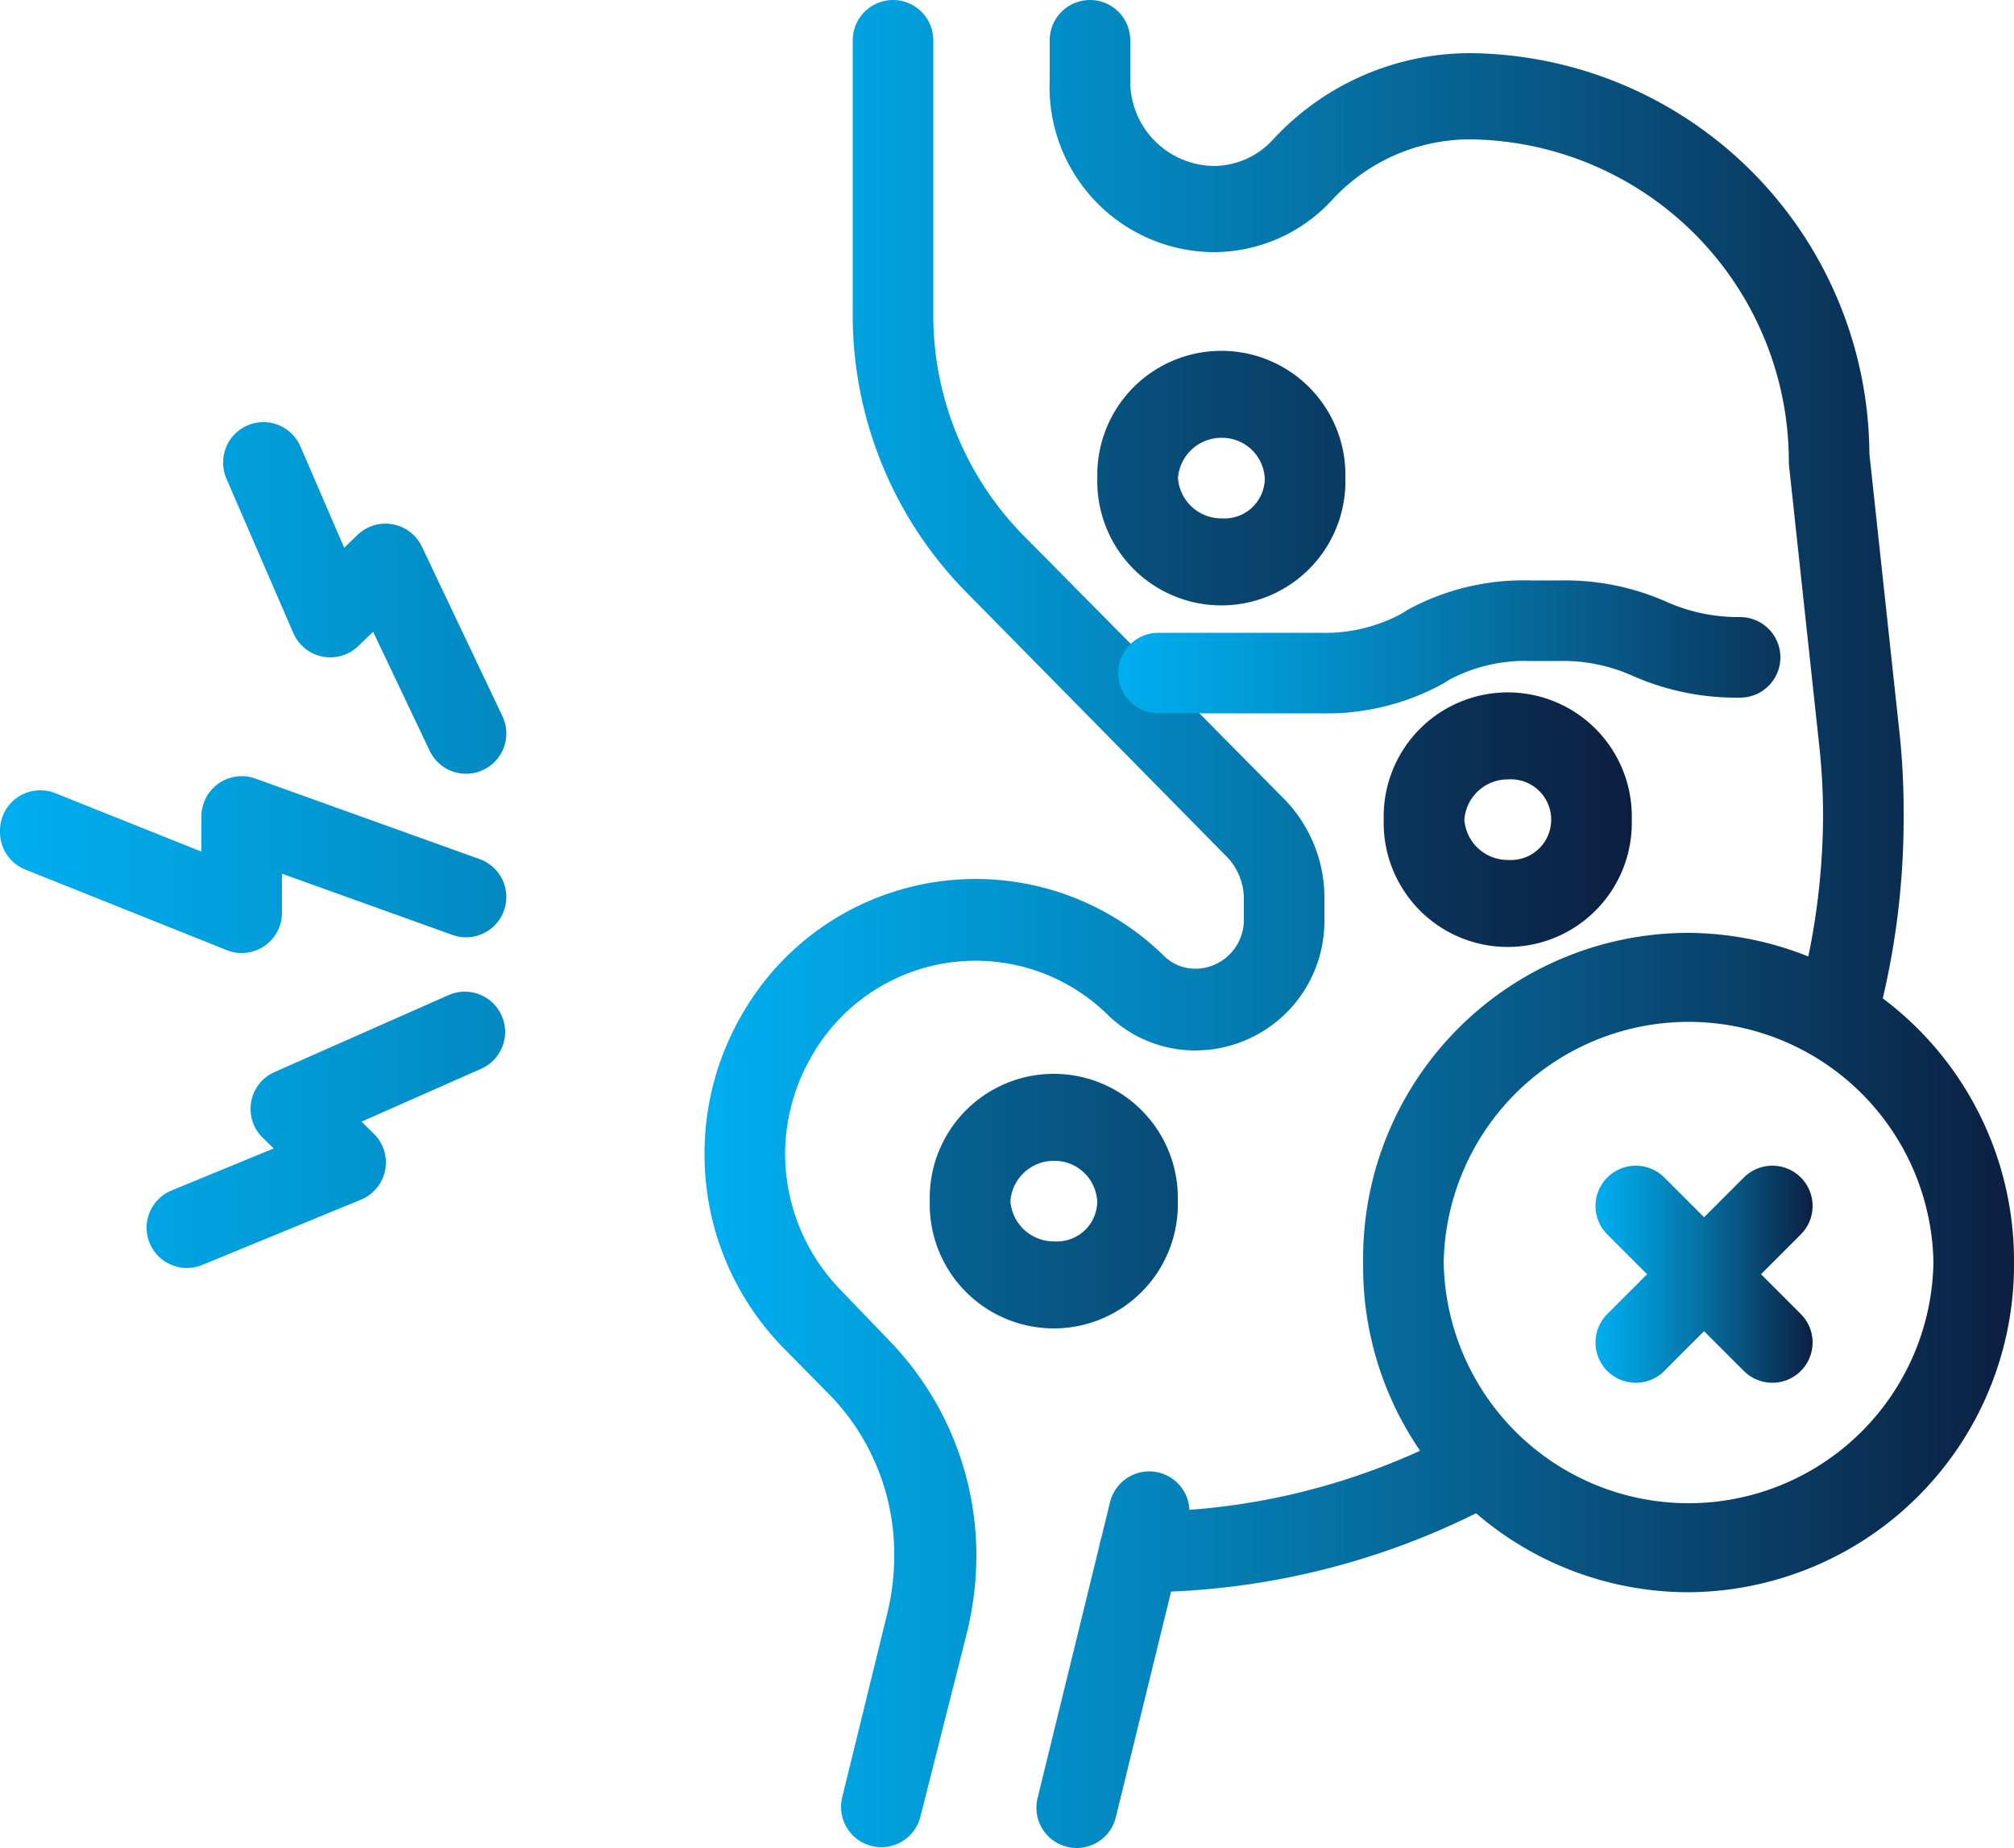 <svg xmlns="http://www.w3.org/2000/svg" xmlns:xlink="http://www.w3.org/1999/xlink" viewBox="0 0 50 45.88"><defs><style>.cls-1,.cls-2,.cls-3,.cls-4{fill:none;stroke-linecap:round;stroke-linejoin:round;stroke-width:2px;}.cls-1{stroke:url(#linear-gradient);}.cls-2{stroke:url(#linear-gradient-2);}.cls-3{stroke:url(#linear-gradient-3);}.cls-4{stroke:url(#linear-gradient-4);}</style><linearGradient id="linear-gradient" x1="17.49" y1="22.94" x2="50" y2="22.94" gradientUnits="userSpaceOnUse"><stop offset="0" stop-color="#00aeef"/><stop offset="0.16" stop-color="#019dda"/><stop offset="0.48" stop-color="#0571a4"/><stop offset="0.93" stop-color="#0b2a4e"/><stop offset="1" stop-color="#0c1f40"/></linearGradient><linearGradient id="linear-gradient-2" x1="39.62" y1="31.63" x2="45.01" y2="31.63" xlink:href="#linear-gradient"/><linearGradient id="linear-gradient-3" x1="27.76" y1="16.06" x2="46.84" y2="16.06" xlink:href="#linear-gradient"/><linearGradient id="linear-gradient-4" x1="0" y1="20.85" x2="40.51" y2="20.85" xlink:href="#linear-gradient"/></defs><g id="Layer_2" data-name="Layer 2"><g id="Layer_1-2" data-name="Layer 1"><path class="cls-1" d="M49,31.34h0a7.08,7.08,0,1,1-7.08-7.18A7.14,7.14,0,0,1,49,31.34h0a7.08,7.08,0,1,0-7.08,7.19A7.13,7.13,0,0,0,49,31.34ZM28.28,38.53a17.76,17.76,0,0,0,8.56-2.19h0a17.76,17.76,0,0,1-8.56,2.19ZM45.6,25.22a18.51,18.51,0,0,0,.66-4.9,17.33,17.33,0,0,0-.11-2l-.74-6.86a9,9,0,0,0-8.92-9,5.66,5.66,0,0,0-4.13,1.8,3,3,0,0,1-2.22,1A3.1,3.1,0,0,1,27.06,2V1h0V2a3.1,3.1,0,0,0,3.08,3.12,3,3,0,0,0,2.22-1,5.66,5.66,0,0,1,4.13-1.8,9,9,0,0,1,8.92,9l.74,6.86a17.33,17.33,0,0,1,.11,2,18.51,18.51,0,0,1-.66,4.9ZM26.73,44.88l1.8-7.35h0l-1.8,7.35ZM22.17,1V7.8A8.8,8.8,0,0,0,24.7,14l6.47,6.57a2.5,2.5,0,0,1,.71,1.73v.55a2.21,2.21,0,0,1-2.21,2.23,2.11,2.11,0,0,1-1.49-.62,5.68,5.68,0,0,0-8.86,1.2,5.86,5.86,0,0,0,.81,7.07L21.38,34a6.67,6.67,0,0,1,1.86,4.63,7.07,7.07,0,0,1-.2,1.64l-1.16,4.59h0L23,40.29a7.07,7.07,0,0,0,.2-1.64A6.67,6.67,0,0,0,21.38,34l-1.25-1.3a5.86,5.86,0,0,1-.81-7.07,5.68,5.68,0,0,1,8.86-1.2,2.11,2.11,0,0,0,1.49.62,2.21,2.21,0,0,0,2.21-2.23v-.55a2.5,2.5,0,0,0-.71-1.73L24.7,14A8.8,8.8,0,0,1,22.17,7.8V1Z"/><path class="cls-2" d="M44,29.94l-3.39,3.39h0L44,29.94Zm-3.39,0L44,33.33h0l-3.39-3.39Z"/><path class="cls-3" d="M28.76,16.71h4a5,5,0,0,0,2.52-.6l.16-.1a5,5,0,0,1,2.52-.6h.74a5.22,5.22,0,0,1,2.25.46,5.37,5.37,0,0,0,2.25.45h0A5.37,5.37,0,0,1,41,15.87a5.22,5.22,0,0,0-2.25-.46H38a5,5,0,0,0-2.52.6l-.16.1a5,5,0,0,1-2.52.6Z"/><path class="cls-4" d="M4.64,30.48l3.94-1.62L7.22,27.53l4.32-1.91h0L7.22,27.53l1.36,1.33L4.64,30.48Zm1.9-19L8.2,15.32,9.57,14l2,4.21h0L9.57,14,8.2,15.32,6.54,11.49ZM1,20.66l5,2V20.27l5.57,2h0L6,20.27v2.35l-5-2Zm31.4-8.79h0a2.08,2.08,0,1,1-2.08-2,2.06,2.06,0,0,1,2.08,2h0a2.08,2.08,0,1,0-2.08,2,2,2,0,0,0,2.08-2Zm7.11,8.48h0a2.08,2.08,0,1,1-2.08-2,2,2,0,0,1,2.08,2h0a2.08,2.08,0,1,0-2.08,2,2,2,0,0,0,2.08-2ZM28.24,29.82h0a2.08,2.08,0,1,1-2.08-2,2.06,2.06,0,0,1,2.08,2h0a2.08,2.08,0,1,0-2.08,2,2,2,0,0,0,2.08-2Z"/></g></g></svg>